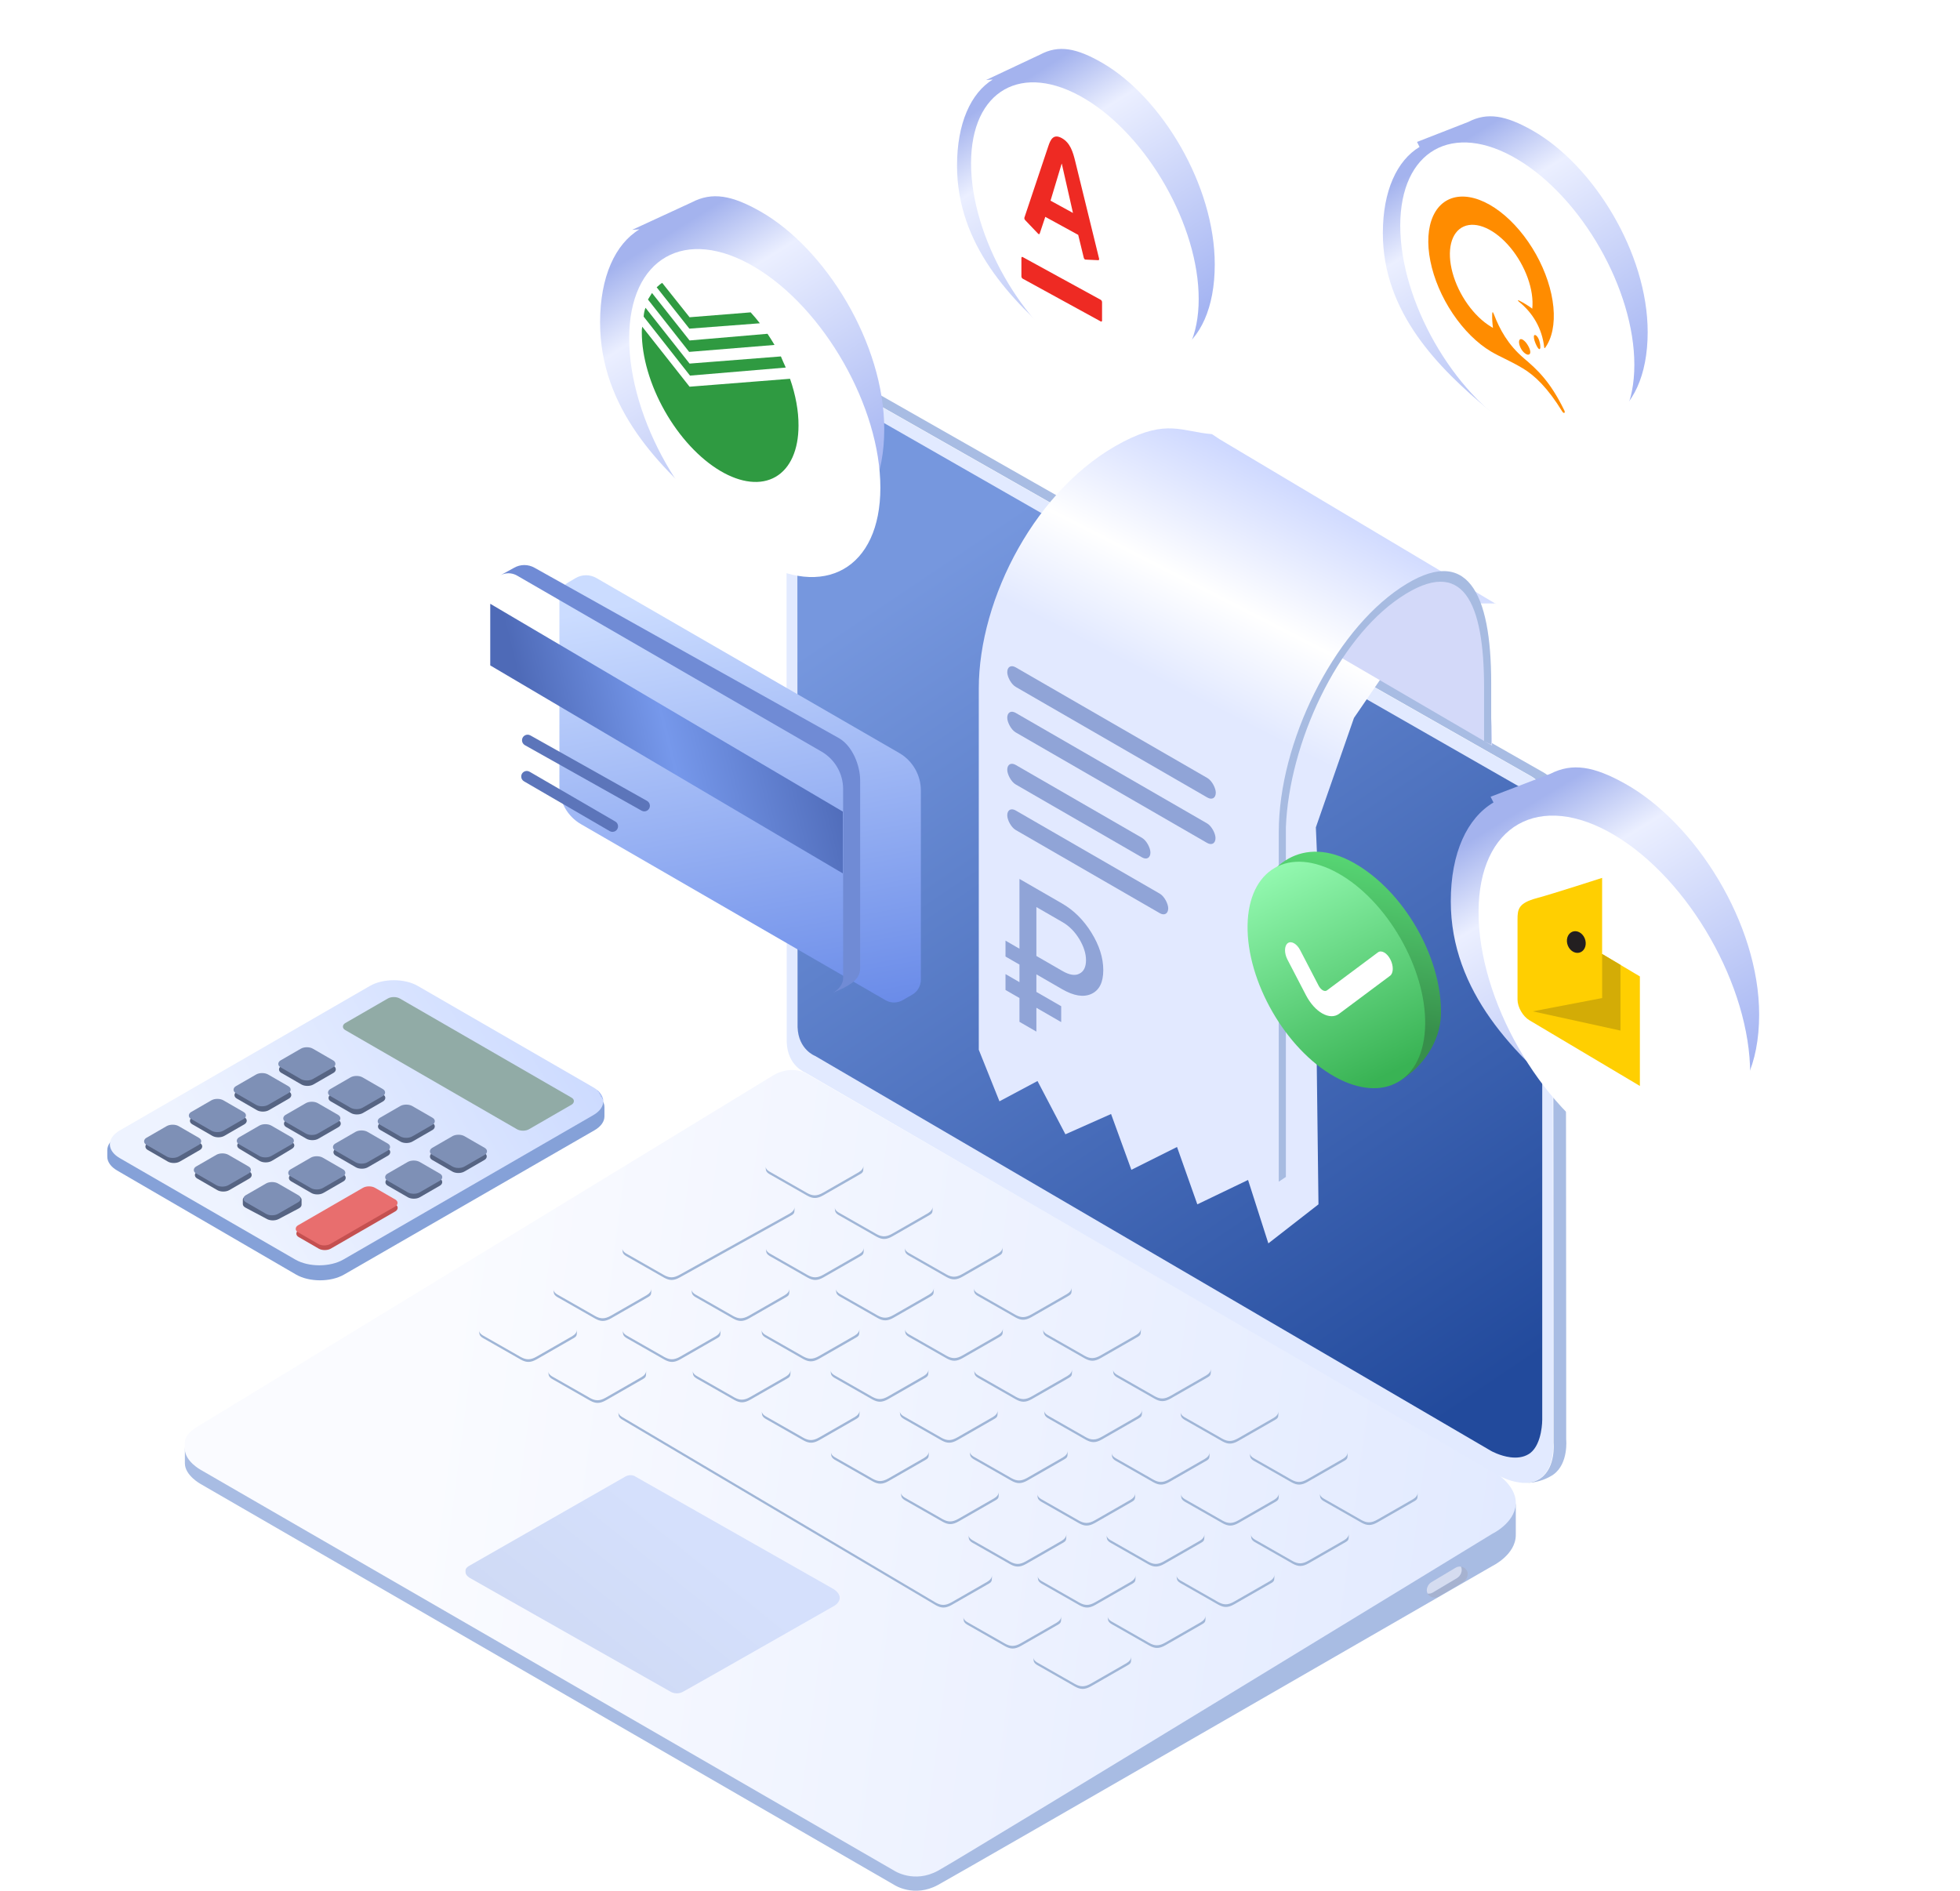<svg width="283" height="273" viewBox="0 0 283 273" fill="none" xmlns="http://www.w3.org/2000/svg">
<g clip-path="url(#clip0)">
<g clip-path="url(#clip1)">
<path fill-rule="evenodd" clip-rule="evenodd" d="M26.705 209.113C26.808 210.802 28.973 211.982 28.973 211.982L129.124 269.869C129.124 269.869 131.987 271.756 135.436 269.869C139.14 267.843 215.479 221.216 215.479 221.216C215.479 221.216 218.627 219.712 218.849 217.026C218.855 217.141 218.862 217.256 218.862 217.378V221.624C218.862 224.497 215.479 226.112 215.479 226.112C215.479 226.112 139.14 270.136 135.436 272.162C131.987 274.048 129.124 272.162 129.124 272.162L28.973 214.274C28.973 214.274 26.695 213.038 26.695 211.282V209.647C26.697 209.606 26.698 209.149 26.702 208.825C26.703 208.979 26.705 209.099 26.705 209.113Z" fill="#A8BCE3"/>
<path fill-rule="evenodd" clip-rule="evenodd" d="M28.646 205.913L111.682 155.244C114.676 153.553 116.823 155.244 116.823 155.244L215.477 212.351C215.477 212.351 218.86 214.237 218.86 216.969C218.86 217.07 218.856 217.169 218.847 217.267C218.626 219.953 215.477 221.457 215.477 221.457C215.477 221.457 139.139 268.084 135.435 270.11C131.985 271.996 129.122 270.11 129.122 270.11L28.971 212.222C28.971 212.222 26.807 211.043 26.703 209.354C26.703 209.34 26.702 209.22 26.7 209.066C26.697 208.759 26.694 208.314 26.694 208.286C26.694 206.931 28.646 205.913 28.646 205.913Z" fill="url(#paint0_linear)"/>
<path fill-rule="evenodd" clip-rule="evenodd" d="M67.78 226.067L90.275 213.208C91.14 212.729 91.76 213.208 91.76 213.208L120.269 229.392C120.269 229.392 121.247 229.926 121.247 230.7C121.247 230.729 121.245 230.757 121.243 230.785C121.179 231.546 120.269 231.972 120.269 231.972C120.269 231.972 99.71 243.686 98.639 244.26C97.643 244.794 96.816 244.26 96.816 244.26L67.874 227.855C67.874 227.855 67.249 227.521 67.219 227.042C67.219 227.038 67.219 227.004 67.218 226.961C67.217 226.874 67.216 226.747 67.216 226.74C67.216 226.356 67.78 226.067 67.78 226.067Z" fill="url(#paint1_linear)"/>
<path fill-rule="evenodd" clip-rule="evenodd" d="M222.248 213.573C222.334 213.52 222.416 213.464 222.495 213.406C224.674 211.817 224.315 208.347 224.315 208.347C224.315 208.347 224.319 121.531 224.117 117.315C223.929 113.39 220.825 111.932 220.825 111.932L119.184 54.096C119.184 54.096 117.049 52.865 115.553 53.658C115.541 53.665 115.438 53.726 115.305 53.805C115.233 53.848 115.152 53.897 115.072 53.945L115.073 53.944C115.485 53.67 116.305 53.259 116.568 53.102C116.7 53.023 116.803 52.962 116.815 52.955C118.312 52.162 121.008 53.575 121.008 53.575L222.649 111.411C222.649 111.411 225.752 112.869 225.94 116.795C226.142 121.01 226.139 207.826 226.139 207.826C226.139 207.826 226.497 211.296 224.319 212.885C224.239 212.943 224.158 212.999 224.072 213.052C221.739 214.476 219.457 214.052 219.457 214.052L219.457 214.052C220.381 214.171 221.386 214.099 222.248 213.573Z" fill="#A8BCE3"/>
<path fill-rule="evenodd" clip-rule="evenodd" d="M114.565 54.207C114.582 54.197 114.788 54.073 115 53.946C115.081 53.898 115.162 53.849 115.234 53.806C115.367 53.727 115.47 53.666 115.482 53.659C116.978 52.866 119.113 54.097 119.113 54.097L220.754 111.932C220.754 111.932 223.857 113.391 224.045 117.316C224.247 121.531 224.244 208.348 224.244 208.348C224.244 208.348 224.602 211.817 222.424 213.407C222.345 213.465 222.263 213.521 222.177 213.573C221.314 214.1 220.31 214.171 219.385 214.053C217.81 213.85 216.47 213.095 216.47 213.095L116.276 154.865C116.276 154.865 113.712 153.915 113.595 150.48L113.557 57.109C113.557 57.109 113.408 54.913 114.565 54.207Z" fill="#E2EAFF"/>
<path fill-rule="evenodd" clip-rule="evenodd" d="M190.559 215.699L190.542 215.573C190.544 215.615 190.55 215.657 190.559 215.699Z" fill="#DDDDFC"/>
<path fill-rule="evenodd" clip-rule="evenodd" d="M190.54 215.567L190.541 215.573V215.567H190.54Z" fill="#DDDDFC"/>
<path fill-rule="evenodd" clip-rule="evenodd" d="M203.995 216.486L198.875 219.421C197.951 219.952 197.351 219.901 196.585 219.485L191.075 216.344C190.764 216.151 190.607 215.927 190.558 215.699L190.617 216.151C190.655 216.383 190.853 216.576 191.097 216.726L196.607 219.867C197.373 220.284 197.973 220.335 198.898 219.804L204.017 216.868C204.333 216.687 204.634 216.56 204.666 216.196L204.707 215.531H204.704C204.688 215.896 204.433 216.235 203.995 216.486Z" fill="#A0B6D7"/>
<path fill-rule="evenodd" clip-rule="evenodd" d="M180.452 209.867L180.435 209.74C180.438 209.782 180.443 209.824 180.452 209.867Z" fill="#DDDDFC"/>
<path fill-rule="evenodd" clip-rule="evenodd" d="M180.435 209.733L180.436 209.74V209.733H180.435Z" fill="#DDDDFC"/>
<path fill-rule="evenodd" clip-rule="evenodd" d="M193.888 210.653L188.768 213.589C187.844 214.119 187.244 214.068 186.478 213.652L180.967 210.51C180.657 210.319 180.5 210.094 180.451 209.866L180.51 210.319C180.549 210.55 180.745 210.742 180.99 210.893L186.501 214.034C187.266 214.45 187.866 214.502 188.79 213.971L193.91 211.035C194.225 210.854 194.528 210.727 194.558 210.364L194.6 209.698L194.597 209.698C194.581 210.063 194.326 210.401 193.888 210.653Z" fill="#A0B6D7"/>
<path fill-rule="evenodd" clip-rule="evenodd" d="M183.893 204.735L178.773 207.671C177.849 208.202 177.249 208.151 176.483 207.734L170.973 204.593C170.662 204.401 170.505 204.176 170.456 203.948L170.515 204.401C170.553 204.632 170.751 204.825 170.995 204.975L176.505 208.117C177.271 208.533 177.871 208.584 178.795 208.054L183.915 205.118C184.23 204.937 184.532 204.809 184.564 204.446L184.604 203.781H184.602C184.586 204.145 184.331 204.484 183.893 204.735Z" fill="#A0B6D7"/>
<path fill-rule="evenodd" clip-rule="evenodd" d="M160.705 197.817L160.688 197.691C160.69 197.733 160.696 197.774 160.705 197.817Z" fill="#DDDDFC"/>
<path fill-rule="evenodd" clip-rule="evenodd" d="M160.688 197.684L160.689 197.691V197.684H160.688Z" fill="#DDDDFC"/>
<path fill-rule="evenodd" clip-rule="evenodd" d="M174.142 198.604L169.022 201.54C168.098 202.07 167.498 202.019 166.732 201.603L161.222 198.462C160.911 198.27 160.754 198.045 160.705 197.817L160.764 198.27C160.802 198.501 161 198.694 161.244 198.844L166.755 201.985C167.52 202.402 168.12 202.453 169.045 201.922L174.164 198.986C174.48 198.805 174.781 198.678 174.813 198.315L174.854 197.649H174.851C174.835 198.014 174.58 198.353 174.142 198.604Z" fill="#A0B6D7"/>
<path fill-rule="evenodd" clip-rule="evenodd" d="M150.6 191.983L150.583 191.857C150.585 191.899 150.591 191.941 150.6 191.983Z" fill="#DDDDFC"/>
<path fill-rule="evenodd" clip-rule="evenodd" d="M150.583 191.851L150.583 191.857V191.851H150.583Z" fill="#DDDDFC"/>
<path fill-rule="evenodd" clip-rule="evenodd" d="M164.035 192.771L158.916 195.707C157.991 196.237 157.392 196.186 156.626 195.77L151.115 192.628C150.804 192.437 150.648 192.212 150.599 191.983L150.658 192.436C150.696 192.668 150.893 192.86 151.138 193.01L156.648 196.152C157.414 196.568 158.013 196.62 158.938 196.089L164.057 193.153C164.373 192.972 164.675 192.844 164.706 192.481L164.747 191.816L164.745 191.816C164.729 192.181 164.474 192.519 164.035 192.771Z" fill="#A0B6D7"/>
<path fill-rule="evenodd" clip-rule="evenodd" d="M154.041 186.853L148.921 189.789C147.997 190.319 147.397 190.268 146.631 189.852L141.121 186.71C140.81 186.519 140.653 186.294 140.604 186.065L140.663 186.519C140.702 186.75 140.899 186.942 141.143 187.092L146.653 190.234C147.419 190.651 148.019 190.701 148.944 190.171L154.063 187.235C154.378 187.054 154.68 186.926 154.712 186.563L154.752 185.898H154.75C154.734 186.263 154.479 186.601 154.041 186.853Z" fill="#A0B6D7"/>
<path fill-rule="evenodd" clip-rule="evenodd" d="M130.616 180.101L130.617 180.108C130.616 180.106 130.617 180.104 130.616 180.101H130.616Z" fill="#DDDDFC"/>
<path fill-rule="evenodd" clip-rule="evenodd" d="M144.071 181.02L138.951 183.956C138.027 184.486 137.427 184.436 136.661 184.019L131.15 180.878C130.84 180.686 130.683 180.461 130.634 180.233L130.693 180.686C130.731 180.917 130.929 181.11 131.173 181.26L136.683 184.402C137.449 184.818 138.049 184.869 138.974 184.339L144.093 181.403C144.409 181.222 144.71 181.094 144.741 180.731L144.782 180.066H144.78C144.764 180.43 144.508 180.769 144.071 181.02Z" fill="#A0B6D7"/>
<path fill-rule="evenodd" clip-rule="evenodd" d="M120.527 174.402L120.511 174.276C120.513 174.318 120.519 174.36 120.527 174.402Z" fill="#DDDDFC"/>
<path fill-rule="evenodd" clip-rule="evenodd" d="M120.51 174.269L120.511 174.276V174.269H120.51Z" fill="#DDDDFC"/>
<path fill-rule="evenodd" clip-rule="evenodd" d="M133.964 175.188L128.845 178.123C127.92 178.654 127.32 178.603 126.554 178.186L121.044 175.045C120.733 174.853 120.576 174.629 120.527 174.401L120.587 174.853C120.625 175.085 120.822 175.277 121.066 175.427L126.577 178.569C127.342 178.985 127.942 179.036 128.867 178.506L133.986 175.57C134.302 175.389 134.603 175.262 134.635 174.898L134.675 174.233H134.674C134.658 174.598 134.402 174.936 133.964 175.188Z" fill="#A0B6D7"/>
<path fill-rule="evenodd" clip-rule="evenodd" d="M123.969 169.27L118.849 172.206C117.925 172.737 117.325 172.686 116.559 172.27L111.048 169.127C110.737 168.937 110.581 168.711 110.532 168.483L110.591 168.936C110.629 169.167 110.827 169.36 111.07 169.51L116.581 172.651C117.347 173.068 117.947 173.119 118.872 172.588L123.99 169.653C124.306 169.471 124.608 169.344 124.639 168.981L124.68 168.316H124.678C124.662 168.68 124.407 169.019 123.969 169.27Z" fill="#A0B6D7"/>
<path fill-rule="evenodd" clip-rule="evenodd" d="M180.616 221.617L180.6 221.491C180.602 221.533 180.607 221.575 180.616 221.617Z" fill="#DDDDFC"/>
<path fill-rule="evenodd" clip-rule="evenodd" d="M180.599 221.484L180.6 221.491C180.6 221.488 180.6 221.486 180.6 221.484H180.599Z" fill="#DDDDFC"/>
<path fill-rule="evenodd" clip-rule="evenodd" d="M194.053 222.403L188.934 225.339C188.009 225.87 187.409 225.819 186.643 225.403L181.133 222.261C180.822 222.069 180.665 221.845 180.616 221.616L180.675 222.069C180.713 222.3 180.911 222.493 181.155 222.643L186.665 225.785C187.431 226.201 188.031 226.252 188.956 225.722L194.075 222.785C194.391 222.604 194.692 222.477 194.724 222.114L194.764 221.449H194.763C194.747 221.814 194.491 222.152 194.053 222.403Z" fill="#A0B6D7"/>
<path fill-rule="evenodd" clip-rule="evenodd" d="M170.511 215.784L170.494 215.658C170.497 215.7 170.502 215.742 170.511 215.784Z" fill="#DDDDFC"/>
<path fill-rule="evenodd" clip-rule="evenodd" d="M170.494 215.651L170.494 215.657C170.495 215.655 170.494 215.653 170.494 215.651H170.494Z" fill="#DDDDFC"/>
<path fill-rule="evenodd" clip-rule="evenodd" d="M183.947 216.571L178.828 219.507C177.904 220.037 177.304 219.987 176.538 219.57L171.027 216.428C170.716 216.237 170.56 216.012 170.511 215.784L170.57 216.237C170.608 216.468 170.805 216.661 171.049 216.811L176.56 219.953C177.326 220.369 177.925 220.42 178.85 219.889L183.969 216.954C184.285 216.772 184.587 216.645 184.618 216.282L184.659 215.616L184.657 215.617C184.641 215.981 184.385 216.32 183.947 216.571Z" fill="#A0B6D7"/>
<path fill-rule="evenodd" clip-rule="evenodd" d="M173.95 210.653L168.831 213.589C167.907 214.119 167.307 214.068 166.541 213.651L161.03 210.51C160.719 210.319 160.563 210.093 160.514 209.865L160.573 210.318C160.611 210.55 160.809 210.742 161.052 210.892L166.563 214.034C167.328 214.45 167.929 214.501 168.853 213.971L173.972 211.035C174.288 210.854 174.59 210.726 174.621 210.364L174.662 209.698H174.659C174.644 210.062 174.389 210.401 173.95 210.653Z" fill="#A0B6D7"/>
<path fill-rule="evenodd" clip-rule="evenodd" d="M150.764 203.733L150.747 203.607C150.75 203.649 150.755 203.691 150.764 203.733Z" fill="#DDDDFC"/>
<path fill-rule="evenodd" clip-rule="evenodd" d="M150.746 203.6L150.747 203.607C150.747 203.604 150.748 203.602 150.747 203.6H150.746Z" fill="#DDDDFC"/>
<path fill-rule="evenodd" clip-rule="evenodd" d="M164.2 204.52L159.081 207.456C158.156 207.986 157.556 207.936 156.79 207.52L151.28 204.378C150.969 204.186 150.813 203.961 150.764 203.733L150.822 204.186C150.861 204.417 151.058 204.61 151.302 204.76L156.813 207.902C157.578 208.318 158.178 208.369 159.103 207.839L164.222 204.903C164.538 204.722 164.839 204.594 164.871 204.231L164.912 203.566H164.91C164.894 203.93 164.638 204.269 164.2 204.52Z" fill="#A0B6D7"/>
<path fill-rule="evenodd" clip-rule="evenodd" d="M140.659 197.901L140.642 197.775C140.645 197.817 140.65 197.859 140.659 197.901Z" fill="#DDDDFC"/>
<path fill-rule="evenodd" clip-rule="evenodd" d="M140.642 197.768L140.642 197.775C140.643 197.772 140.642 197.77 140.642 197.768H140.642Z" fill="#DDDDFC"/>
<path fill-rule="evenodd" clip-rule="evenodd" d="M154.093 198.688L148.975 201.623C148.05 202.154 147.45 202.103 146.685 201.687L141.174 198.545C140.863 198.353 140.707 198.129 140.658 197.901L140.716 198.353C140.755 198.585 140.952 198.777 141.196 198.927L146.707 202.069C147.472 202.485 148.072 202.536 148.997 202.006L154.116 199.07C154.432 198.889 154.734 198.762 154.765 198.398L154.805 197.733H154.803C154.788 198.098 154.532 198.436 154.093 198.688Z" fill="#A0B6D7"/>
<path fill-rule="evenodd" clip-rule="evenodd" d="M144.099 192.77L138.979 195.706C138.055 196.237 137.455 196.186 136.689 195.769L131.178 192.627C130.868 192.437 130.711 192.211 130.662 191.983L130.721 192.436C130.759 192.667 130.957 192.86 131.2 193.009L136.711 196.151C137.477 196.568 138.077 196.619 139.001 196.088L144.12 193.152C144.436 192.971 144.738 192.844 144.769 192.481L144.81 191.816H144.808C144.792 192.18 144.537 192.518 144.099 192.77Z" fill="#A0B6D7"/>
<path fill-rule="evenodd" clip-rule="evenodd" d="M120.691 186.151L120.675 186.025C120.677 186.068 120.683 186.109 120.691 186.151Z" fill="#DDDDFC"/>
<path fill-rule="evenodd" clip-rule="evenodd" d="M120.675 186.018L120.675 186.025V186.018H120.675Z" fill="#DDDDFC"/>
<path fill-rule="evenodd" clip-rule="evenodd" d="M134.128 186.939L129.009 189.875C128.084 190.405 127.484 190.355 126.718 189.938L121.208 186.797C120.897 186.604 120.74 186.38 120.692 186.152L120.75 186.604C120.789 186.836 120.986 187.028 121.23 187.179L126.74 190.32C127.506 190.737 128.106 190.787 129.031 190.258L134.15 187.322C134.466 187.14 134.767 187.013 134.799 186.65L134.84 185.984H134.837C134.822 186.349 134.566 186.688 134.128 186.939Z" fill="#A0B6D7"/>
<path fill-rule="evenodd" clip-rule="evenodd" d="M110.587 180.319L110.57 180.193C110.572 180.235 110.578 180.277 110.587 180.319Z" fill="#DDDDFC"/>
<path fill-rule="evenodd" clip-rule="evenodd" d="M110.568 180.186L110.569 180.192C110.569 180.19 110.569 180.188 110.569 180.186H110.568Z" fill="#DDDDFC"/>
<path fill-rule="evenodd" clip-rule="evenodd" d="M124.023 181.106L118.904 184.042C117.979 184.572 117.379 184.521 116.613 184.105L111.103 180.963C110.792 180.772 110.635 180.547 110.586 180.319L110.645 180.771C110.684 181.003 110.881 181.195 111.125 181.346L116.635 184.487C117.401 184.903 118.001 184.955 118.925 184.424L124.045 181.488C124.36 181.307 124.662 181.18 124.693 180.816L124.734 180.151H124.732C124.717 180.516 124.461 180.854 124.023 181.106Z" fill="#A0B6D7"/>
<path fill-rule="evenodd" clip-rule="evenodd" d="M169.876 227.535L169.859 227.409C169.861 227.451 169.867 227.493 169.876 227.535Z" fill="#DDDDFC"/>
<path fill-rule="evenodd" clip-rule="evenodd" d="M169.858 227.401L169.858 227.408C169.858 227.406 169.859 227.404 169.858 227.401H169.858Z" fill="#DDDDFC"/>
<path fill-rule="evenodd" clip-rule="evenodd" d="M183.311 228.321L178.191 231.256C177.266 231.787 176.667 231.736 175.901 231.319L170.391 228.178C170.08 227.986 169.923 227.761 169.875 227.533L169.933 227.986C169.971 228.218 170.169 228.41 170.413 228.56L175.923 231.702C176.689 232.118 177.289 232.169 178.213 231.639L183.333 228.703C183.649 228.522 183.95 228.394 183.982 228.031L184.022 227.366H184.02C184.004 227.731 183.748 228.069 183.311 228.321Z" fill="#A0B6D7"/>
<path fill-rule="evenodd" clip-rule="evenodd" d="M159.769 221.702L159.753 221.575C159.755 221.618 159.761 221.66 159.769 221.702Z" fill="#DDDDFC"/>
<path fill-rule="evenodd" clip-rule="evenodd" d="M159.752 221.568L159.753 221.575V221.568H159.752Z" fill="#DDDDFC"/>
<path fill-rule="evenodd" clip-rule="evenodd" d="M173.206 222.489L168.086 225.425C167.162 225.955 166.562 225.904 165.796 225.488L160.286 222.346C159.974 222.155 159.818 221.93 159.769 221.702L159.828 222.154C159.866 222.386 160.064 222.578 160.308 222.729L165.818 225.87C166.584 226.286 167.184 226.337 168.108 225.807L173.228 222.871C173.543 222.69 173.845 222.563 173.876 222.199L173.917 221.534H173.915C173.899 221.899 173.644 222.237 173.206 222.489Z" fill="#A0B6D7"/>
<path fill-rule="evenodd" clip-rule="evenodd" d="M163.211 216.571L158.091 219.507C157.167 220.037 156.567 219.987 155.8 219.57L150.29 216.428C149.979 216.237 149.823 216.012 149.774 215.783L149.832 216.237C149.871 216.468 150.069 216.66 150.312 216.81L155.822 219.952C156.588 220.369 157.189 220.419 158.113 219.889L163.232 216.953C163.548 216.772 163.85 216.645 163.881 216.282L163.922 215.616H163.92C163.904 215.981 163.649 216.319 163.211 216.571Z" fill="#A0B6D7"/>
<path fill-rule="evenodd" clip-rule="evenodd" d="M140.022 209.65L140.006 209.524C140.007 209.567 140.013 209.608 140.022 209.65Z" fill="#DDDDFC"/>
<path fill-rule="evenodd" clip-rule="evenodd" d="M140.006 209.519L140.006 209.525C140.006 209.523 140.006 209.521 140.006 209.519Z" fill="#DDDDFC"/>
<path fill-rule="evenodd" clip-rule="evenodd" d="M153.46 210.438L148.341 213.374C147.416 213.904 146.817 213.854 146.05 213.437L140.54 210.296C140.229 210.103 140.072 209.879 140.024 209.651L140.082 210.103C140.121 210.335 140.318 210.528 140.562 210.678L146.072 213.819C146.838 214.236 147.438 214.287 148.363 213.757L153.482 210.821C153.798 210.639 154.099 210.512 154.131 210.149L154.172 209.483H154.169C154.154 209.848 153.898 210.186 153.46 210.438Z" fill="#A0B6D7"/>
<path fill-rule="evenodd" clip-rule="evenodd" d="M129.917 203.819L129.9 203.693C129.903 203.734 129.908 203.777 129.917 203.819Z" fill="#DDDDFC"/>
<path fill-rule="evenodd" clip-rule="evenodd" d="M129.9 203.685L129.901 203.691V203.685H129.9Z" fill="#DDDDFC"/>
<path fill-rule="evenodd" clip-rule="evenodd" d="M143.353 204.605L138.234 207.541C137.309 208.071 136.71 208.02 135.944 207.604L130.433 204.462C130.122 204.271 129.966 204.046 129.917 203.818L129.976 204.27C130.014 204.502 130.211 204.694 130.456 204.845L135.966 207.986C136.732 208.402 137.331 208.453 138.256 207.923L143.375 204.987C143.691 204.806 143.993 204.679 144.024 204.315L144.065 203.65L144.063 203.65C144.047 204.015 143.791 204.353 143.353 204.605Z" fill="#A0B6D7"/>
<path fill-rule="evenodd" clip-rule="evenodd" d="M133.358 198.688L128.238 201.623C127.314 202.154 126.715 202.103 125.948 201.687L120.438 198.545C120.126 198.354 119.97 198.129 119.921 197.9L119.98 198.353C120.018 198.585 120.217 198.777 120.46 198.927L125.97 202.069C126.736 202.486 127.336 202.536 128.261 202.006L133.38 199.07C133.696 198.889 133.997 198.761 134.028 198.398L134.069 197.733H134.067C134.052 198.098 133.796 198.436 133.358 198.688Z" fill="#A0B6D7"/>
<path fill-rule="evenodd" clip-rule="evenodd" d="M109.95 192.069L109.933 191.943C109.935 191.985 109.941 192.028 109.95 192.069Z" fill="#DDDDFC"/>
<path fill-rule="evenodd" clip-rule="evenodd" d="M109.933 191.937V191.944C109.933 191.941 109.934 191.939 109.933 191.937Z" fill="#DDDDFC"/>
<path fill-rule="evenodd" clip-rule="evenodd" d="M123.387 192.856L118.268 195.792C117.343 196.323 116.744 196.272 115.978 195.855L110.467 192.714C110.156 192.522 110 192.297 109.951 192.069L110.01 192.522C110.048 192.754 110.245 192.946 110.489 193.096L116 196.238C116.765 196.654 117.365 196.705 118.29 196.175L123.409 193.239C123.725 193.057 124.027 192.93 124.058 192.567L124.099 191.902H124.097C124.081 192.266 123.825 192.605 123.387 192.856Z" fill="#A0B6D7"/>
<path fill-rule="evenodd" clip-rule="evenodd" d="M99.844 186.237L99.828 186.111C99.83 186.153 99.836 186.195 99.844 186.237Z" fill="#DDDDFC"/>
<path fill-rule="evenodd" clip-rule="evenodd" d="M99.828 186.104L99.829 186.11V186.104H99.828Z" fill="#DDDDFC"/>
<path fill-rule="evenodd" clip-rule="evenodd" d="M113.282 187.023L108.163 189.959C107.238 190.489 106.638 190.438 105.872 190.022L100.362 186.88C100.051 186.689 99.894 186.464 99.845 186.236L99.904 186.689C99.942 186.92 100.139 187.112 100.384 187.262L105.895 190.405C106.66 190.821 107.26 190.872 108.185 190.341L113.304 187.405C113.62 187.224 113.922 187.097 113.953 186.734L113.993 186.068L113.992 186.068C113.976 186.433 113.72 186.771 113.282 187.023Z" fill="#A0B6D7"/>
<path fill-rule="evenodd" clip-rule="evenodd" d="M114.027 175.224L98.166 184.042C97.242 184.572 96.643 184.522 95.876 184.105L90.366 180.963C90.055 180.772 89.898 180.548 89.85 180.319L89.908 180.772C89.947 181.003 90.145 181.196 90.387 181.346L95.898 184.487C96.664 184.904 97.264 184.954 98.189 184.424L114.05 175.606C114.366 175.425 114.667 175.297 114.698 174.934L114.739 174.269H114.737C114.721 174.634 114.465 174.972 114.027 175.224Z" fill="#A0B6D7"/>
<path fill-rule="evenodd" clip-rule="evenodd" d="M159.933 233.452L159.917 233.326C159.919 233.368 159.924 233.41 159.933 233.452Z" fill="#DDDDFC"/>
<path fill-rule="evenodd" clip-rule="evenodd" d="M159.916 233.319L159.917 233.326C159.917 233.323 159.917 233.321 159.917 233.319H159.916Z" fill="#DDDDFC"/>
<path fill-rule="evenodd" clip-rule="evenodd" d="M173.37 234.238L168.25 237.174C167.326 237.705 166.726 237.654 165.96 237.238L160.45 234.096C160.138 233.904 159.982 233.68 159.933 233.451L159.992 233.904C160.03 234.136 160.228 234.328 160.471 234.478L165.982 237.62C166.748 238.036 167.348 238.087 168.272 237.557L173.392 234.621C173.707 234.439 174.009 234.312 174.041 233.949L174.081 233.284H174.079C174.063 233.648 173.808 233.987 173.37 234.238Z" fill="#A0B6D7"/>
<path fill-rule="evenodd" clip-rule="evenodd" d="M149.828 227.618L149.811 227.492C149.813 227.534 149.819 227.576 149.828 227.618Z" fill="#DDDDFC"/>
<path fill-rule="evenodd" clip-rule="evenodd" d="M149.81 227.485L149.811 227.492V227.485H149.81Z" fill="#DDDDFC"/>
<path fill-rule="evenodd" clip-rule="evenodd" d="M163.264 228.405L158.145 231.341C157.22 231.871 156.621 231.82 155.855 231.404L150.345 228.262C150.034 228.071 149.877 227.846 149.829 227.618L149.887 228.07C149.926 228.302 150.122 228.494 150.367 228.644L155.877 231.786C156.643 232.202 157.242 232.254 158.167 231.723L163.287 228.787C163.602 228.606 163.904 228.479 163.935 228.115L163.976 227.45L163.974 227.45C163.958 227.815 163.703 228.153 163.264 228.405Z" fill="#A0B6D7"/>
<path fill-rule="evenodd" clip-rule="evenodd" d="M153.269 222.489L148.15 225.425C147.225 225.955 146.626 225.904 145.86 225.488L140.349 222.346C140.038 222.155 139.882 221.93 139.833 221.701L139.892 222.155C139.93 222.386 140.127 222.578 140.371 222.728L145.882 225.87C146.647 226.287 147.247 226.337 148.172 225.807L153.291 222.871C153.607 222.69 153.909 222.562 153.94 222.199L153.981 221.534H153.978C153.963 221.899 153.707 222.237 153.269 222.489Z" fill="#A0B6D7"/>
<path fill-rule="evenodd" clip-rule="evenodd" d="M130.081 215.568L130.065 215.442C130.067 215.484 130.072 215.527 130.081 215.568Z" fill="#DDDDFC"/>
<path fill-rule="evenodd" clip-rule="evenodd" d="M130.064 215.437L130.065 215.443C130.065 215.441 130.065 215.439 130.065 215.437H130.064Z" fill="#DDDDFC"/>
<path fill-rule="evenodd" clip-rule="evenodd" d="M143.517 216.355L138.398 219.291C137.473 219.822 136.874 219.771 136.108 219.354L130.597 216.213C130.286 216.021 130.13 215.796 130.081 215.568L130.139 216.021C130.178 216.252 130.376 216.445 130.619 216.595L136.13 219.737C136.895 220.153 137.495 220.204 138.42 219.673L143.539 216.737C143.855 216.556 144.157 216.429 144.188 216.066L144.229 215.401H144.227C144.211 215.765 143.955 216.104 143.517 216.355Z" fill="#A0B6D7"/>
<path fill-rule="evenodd" clip-rule="evenodd" d="M119.976 209.736L119.959 209.61C119.961 209.652 119.967 209.694 119.976 209.736Z" fill="#DDDDFC"/>
<path fill-rule="evenodd" clip-rule="evenodd" d="M119.958 209.604L119.958 209.61C119.959 209.608 119.958 209.606 119.958 209.604H119.958Z" fill="#DDDDFC"/>
<path fill-rule="evenodd" clip-rule="evenodd" d="M133.412 210.522L128.293 213.458C127.368 213.988 126.769 213.937 126.003 213.52L120.493 210.379C120.182 210.188 120.025 209.963 119.977 209.735L120.035 210.187C120.074 210.419 120.271 210.611 120.515 210.761L126.025 213.903C126.791 214.319 127.39 214.371 128.315 213.84L133.435 210.904C133.75 210.723 134.052 210.595 134.083 210.232L134.124 209.567L134.122 209.567C134.106 209.932 133.851 210.27 133.412 210.522Z" fill="#A0B6D7"/>
<path fill-rule="evenodd" clip-rule="evenodd" d="M123.417 204.604L118.298 207.54C117.373 208.071 116.773 208.02 116.007 207.603L110.496 204.462C110.186 204.271 110.029 204.045 109.98 203.817L110.039 204.27C110.078 204.501 110.275 204.694 110.519 204.844L116.029 207.986C116.795 208.402 117.395 208.453 118.319 207.923L123.439 204.987C123.754 204.806 124.056 204.678 124.087 204.315L124.128 203.65H124.126C124.11 204.014 123.855 204.353 123.417 204.604Z" fill="#A0B6D7"/>
<path fill-rule="evenodd" clip-rule="evenodd" d="M100.009 197.987L99.993 197.861C99.994 197.904 100 197.946 100.009 197.987Z" fill="#DDDDFC"/>
<path fill-rule="evenodd" clip-rule="evenodd" d="M99.992 197.855L99.993 197.862V197.855H99.992Z" fill="#DDDDFC"/>
<path fill-rule="evenodd" clip-rule="evenodd" d="M113.445 198.774L108.325 201.709C107.401 202.24 106.801 202.189 106.035 201.773L100.525 198.631C100.214 198.439 100.057 198.215 100.009 197.986L100.067 198.439C100.106 198.67 100.303 198.863 100.547 199.013L106.058 202.155C106.823 202.571 107.423 202.622 108.348 202.092L113.467 199.156C113.783 198.975 114.085 198.847 114.116 198.484L114.157 197.819H114.154C114.139 198.184 113.884 198.522 113.445 198.774Z" fill="#A0B6D7"/>
<path fill-rule="evenodd" clip-rule="evenodd" d="M89.904 192.154L89.887 192.027C89.889 192.069 89.895 192.111 89.904 192.154Z" fill="#DDDDFC"/>
<path fill-rule="evenodd" clip-rule="evenodd" d="M89.885 192.02L89.886 192.027V192.02H89.885Z" fill="#DDDDFC"/>
<path fill-rule="evenodd" clip-rule="evenodd" d="M103.34 192.942L98.221 195.878C97.296 196.408 96.697 196.357 95.93 195.94L90.421 192.799C90.109 192.608 89.953 192.383 89.904 192.155L89.962 192.607C90.001 192.839 90.198 193.031 90.442 193.181L95.953 196.323C96.719 196.739 97.318 196.79 98.243 196.26L103.362 193.324C103.678 193.143 103.98 193.016 104.01 192.652L104.052 191.987H104.049C104.034 192.352 103.779 192.69 103.34 192.942Z" fill="#A0B6D7"/>
<path fill-rule="evenodd" clip-rule="evenodd" d="M93.344 187.024L88.225 189.96C87.3 190.49 86.7 190.439 85.935 190.023L80.424 186.881C80.113 186.69 79.956 186.465 79.907 186.236L79.966 186.69C80.005 186.921 80.202 187.113 80.446 187.263L85.956 190.405C86.722 190.821 87.322 190.872 88.247 190.342L93.366 187.405C93.681 187.225 93.984 187.097 94.014 186.734L94.055 186.069H94.053C94.037 186.433 93.782 186.772 93.344 187.024Z" fill="#A0B6D7"/>
<path fill-rule="evenodd" clip-rule="evenodd" d="M149.196 239.368L149.18 239.242C149.182 239.285 149.187 239.326 149.196 239.368Z" fill="#DDDDFC"/>
<path fill-rule="evenodd" clip-rule="evenodd" d="M149.179 239.236L149.18 239.243V239.236H149.179Z" fill="#DDDDFC"/>
<path fill-rule="evenodd" clip-rule="evenodd" d="M162.632 240.157L157.513 243.092C156.589 243.623 155.989 243.572 155.223 243.156L149.712 240.014C149.401 239.822 149.244 239.598 149.195 239.37L149.254 239.822C149.293 240.054 149.49 240.246 149.734 240.396L155.244 243.538C156.01 243.954 156.61 244.005 157.535 243.475L162.654 240.539C162.97 240.358 163.272 240.231 163.303 239.867L163.344 239.202H163.341C163.326 239.567 163.07 239.905 162.632 240.157Z" fill="#A0B6D7"/>
<path fill-rule="evenodd" clip-rule="evenodd" d="M139.089 233.536L139.073 233.409C139.075 233.452 139.081 233.494 139.089 233.536Z" fill="#DDDDFC"/>
<path fill-rule="evenodd" clip-rule="evenodd" d="M139.072 233.402L139.073 233.41V233.402H139.072Z" fill="#DDDDFC"/>
<path fill-rule="evenodd" clip-rule="evenodd" d="M152.527 234.324L147.408 237.26C146.484 237.79 145.884 237.739 145.118 237.322L139.607 234.18C139.297 233.989 139.14 233.765 139.091 233.536L139.15 233.989C139.189 234.221 139.385 234.413 139.63 234.563L145.14 237.705C145.906 238.121 146.506 238.172 147.43 237.642L152.55 234.706C152.865 234.524 153.167 234.397 153.198 234.034L153.239 233.369H153.237C153.221 233.734 152.966 234.072 152.527 234.324Z" fill="#A0B6D7"/>
<path fill-rule="evenodd" clip-rule="evenodd" d="M142.53 228.405L137.411 231.341C136.486 231.871 135.886 231.82 135.121 231.404L89.787 204.571C89.476 204.379 89.32 204.154 89.271 203.926L89.329 204.379C89.368 204.61 89.566 204.803 89.809 204.953L135.143 231.786C135.908 232.203 136.508 232.253 137.433 231.723L142.552 228.787C142.868 228.606 143.17 228.479 143.201 228.116L143.242 227.451H143.239C143.224 227.815 142.968 228.153 142.53 228.405Z" fill="#A0B6D7"/>
<path fill-rule="evenodd" clip-rule="evenodd" d="M119.344 221.487L119.327 221.361C119.33 221.403 119.335 221.445 119.344 221.487Z" fill="#DDDDFC"/>
<path fill-rule="evenodd" clip-rule="evenodd" d="M119.327 221.354L119.327 221.361C119.327 221.358 119.328 221.356 119.327 221.354H119.327Z" fill="#DDDDFC"/>
<path fill-rule="evenodd" clip-rule="evenodd" d="M109.239 215.653L109.222 215.527C109.224 215.569 109.23 215.611 109.239 215.653Z" fill="#DDDDFC"/>
<path fill-rule="evenodd" clip-rule="evenodd" d="M109.22 215.52L109.221 215.527V215.52H109.22Z" fill="#DDDDFC"/>
<path fill-rule="evenodd" clip-rule="evenodd" d="M89.272 203.905L89.255 203.779C89.257 203.821 89.262 203.863 89.272 203.905Z" fill="#DDDDFC"/>
<path fill-rule="evenodd" clip-rule="evenodd" d="M89.254 203.772L89.255 203.779V203.772H89.254Z" fill="#DDDDFC"/>
<path fill-rule="evenodd" clip-rule="evenodd" d="M79.166 198.071L79.15 197.945C79.151 197.987 79.157 198.029 79.166 198.071Z" fill="#DDDDFC"/>
<path fill-rule="evenodd" clip-rule="evenodd" d="M79.148 197.939L79.149 197.946V197.939H79.148Z" fill="#DDDDFC"/>
<path fill-rule="evenodd" clip-rule="evenodd" d="M92.6 198.858L87.481 201.794C86.557 202.324 85.957 202.273 85.191 201.856L79.681 198.715C79.37 198.523 79.213 198.299 79.165 198.071L79.223 198.523C79.262 198.755 79.459 198.947 79.703 199.097L85.213 202.239C85.979 202.655 86.579 202.706 87.504 202.176L92.623 199.24C92.939 199.059 93.24 198.931 93.271 198.568L93.312 197.903L93.311 197.903C93.295 198.268 93.039 198.606 92.6 198.858Z" fill="#A0B6D7"/>
<path fill-rule="evenodd" clip-rule="evenodd" d="M82.606 192.941L77.486 195.877C76.562 196.407 75.962 196.356 75.196 195.94L69.685 192.798C69.374 192.607 69.218 192.382 69.169 192.153L69.228 192.607C69.266 192.838 69.464 193.03 69.708 193.18L75.218 196.322C75.984 196.739 76.583 196.789 77.508 196.259L82.627 193.323C82.943 193.142 83.245 193.014 83.276 192.652L83.317 191.986H83.315C83.299 192.351 83.044 192.689 82.606 192.941Z" fill="#A0B6D7"/>
<path fill-rule="evenodd" clip-rule="evenodd" d="M115.123 59.778L115.16 148.311C115.27 151.569 117.701 152.469 117.701 152.469L215.309 209.505C215.309 209.505 216.58 210.221 218.074 210.413C218.95 210.526 219.902 210.458 220.72 209.959C220.802 209.909 220.881 209.858 220.955 209.801C222.701 208.44 222.68 205.003 222.68 205.003V118.687C222.502 114.966 219.371 113.583 219.371 113.583L118.712 55.969C118.712 55.969 116.771 54.877 115.921 55.839C115.02 56.862 115.123 57.486 115.123 59.778Z" fill="url(#paint2_linear)"/>
<path fill-rule="evenodd" clip-rule="evenodd" d="M206.872 229.941L210.373 227.855C210.916 227.532 211.236 226.754 210.935 226.203C211.276 226.246 211.596 226.438 211.787 226.757C212.116 227.31 211.792 228.11 211.24 228.439L207.738 230.525C207.415 230.718 207.038 230.731 206.713 230.603C206.482 230.512 206.277 230.351 206.14 230.121C206.134 230.111 206.13 230.101 206.125 230.091C206.375 230.125 206.638 230.08 206.872 229.941Z" fill="#A6B2D0"/>
<path fill-rule="evenodd" clip-rule="evenodd" d="M206.689 228.439L210.19 226.353C210.38 226.24 210.589 226.191 210.795 226.192C210.842 226.193 210.889 226.196 210.936 226.202C211.237 226.754 210.917 227.531 210.374 227.854L206.873 229.94C206.639 230.08 206.376 230.124 206.126 230.09C205.826 229.539 206.146 228.762 206.689 228.439Z" fill="#D5DCF0"/>
<path fill-rule="evenodd" clip-rule="evenodd" d="M53.499 143.879C55.385 142.838 58.352 142.833 60.247 143.869L85.741 157.794C86.72 158.328 87.275 159.072 87.275 159.85L87.275 161.194C87.275 161.946 86.757 162.667 85.835 163.198L49.672 184.036C47.754 185.142 44.647 185.137 42.738 184.027L16.916 169.01C16.004 168.48 15.492 167.763 15.492 167.016L15.492 166.07C15.492 165.297 16.04 164.558 17.007 164.024L53.499 143.879Z" fill="#85A1D8"/>
<path fill-rule="evenodd" clip-rule="evenodd" d="M53.401 142.36C55.314 141.255 58.415 141.255 60.328 142.36L85.674 157.004C87.587 158.11 87.587 159.901 85.674 161.007L49.57 181.867C47.657 182.972 44.556 182.972 42.643 181.867L17.297 167.222C15.384 166.117 15.384 164.325 17.297 163.22L53.401 142.36Z" fill="url(#paint3_linear)"/>
<rect width="30.646" height="9.111" rx="1" transform="matrix(0.866 0.5 -0.866 0.5 56.864 143.672)" fill="#91ABA6"/>
<path d="M37.713 163.495C38.165 163.292 38.801 163.297 39.244 163.507L42.049 164.837C42.601 165.099 42.65 165.577 42.154 165.874L39.243 167.619C38.761 167.908 37.959 167.908 37.477 167.619L34.591 165.888C34.087 165.586 34.147 165.098 34.721 164.84L37.713 163.495Z" fill="#566483"/>
<rect width="5.384" height="5.384" rx="1" transform="matrix(0.866 0.5 -0.866 0.5 38.312 162.025)" fill="#7E90B6"/>
<rect width="5.36" height="5.36" rx="1" transform="matrix(0.866 0.5 -0.866 0.5 44.386 151.726)" fill="#566483"/>
<rect width="5.36" height="5.36" rx="1" transform="matrix(0.866 0.5 -0.866 0.5 51.534 155.848)" fill="#566483"/>
<rect width="5.36" height="5.36" rx="1" transform="matrix(0.866 0.5 -0.866 0.5 58.678 159.971)" fill="#566483"/>
<rect width="5.36" height="5.36" rx="1" transform="matrix(0.866 0.5 -0.866 0.5 66.18 164.3)" fill="#566483"/>
<rect width="5.36" height="5.36" rx="1" transform="matrix(0.866 0.5 -0.866 0.5 37.958 155.436)" fill="#566483"/>
<rect width="5.36" height="5.36" rx="1" transform="matrix(0.866 0.5 -0.866 0.5 45.102 159.559)" fill="#566483"/>
<rect width="5.36" height="5.36" rx="1" transform="matrix(0.866 0.5 -0.866 0.5 52.247 163.681)" fill="#566483"/>
<rect width="5.36" height="5.36" rx="1" transform="matrix(0.866 0.5 -0.866 0.5 59.751 168.011)" fill="#566483"/>
<rect width="5.36" height="5.36" rx="1" transform="matrix(0.866 0.5 -0.866 0.5 31.526 159.147)" fill="#566483"/>
<rect width="5.36" height="5.36" rx="1" transform="matrix(0.866 0.5 -0.866 0.5 45.817 167.393)" fill="#566483"/>
<rect width="5.36" height="5.36" rx="1" transform="matrix(0.866 0.5 -0.866 0.5 25.097 162.858)" fill="#566483"/>
<rect width="5.36" height="5.36" rx="1" transform="matrix(0.866 0.5 -0.866 0.5 32.241 166.98)" fill="#566483"/>
<path d="M38.668 171.394C39.098 171.22 39.673 171.223 40.097 171.402L43.041 172.647C43.356 172.78 43.543 172.992 43.543 173.217L43.543 173.96C43.543 174.159 43.398 174.348 43.144 174.482L40.217 176.025C39.747 176.272 39.028 176.271 38.56 176.023L35.456 174.375C35.204 174.241 35.06 174.053 35.06 173.855L35.06 173.226C35.06 172.996 35.254 172.78 35.58 172.648L38.668 171.394Z" fill="#566483"/>
<rect width="5.36" height="12.782" rx="1" transform="matrix(0.866 0.5 -0.866 0.5 53.319 171.721)" fill="#C45050"/>
<rect width="5.384" height="5.384" rx="1" transform="matrix(0.866 0.5 -0.866 0.5 44.306 150.917)" fill="#7E90B6"/>
<rect width="5.384" height="5.384" rx="1" transform="matrix(0.866 0.5 -0.866 0.5 51.482 155.059)" fill="#7E90B6"/>
<rect width="5.384" height="5.384" rx="1" transform="matrix(0.866 0.5 -0.866 0.5 58.658 159.2)" fill="#7E90B6"/>
<rect width="5.384" height="5.384" rx="1" transform="matrix(0.866 0.5 -0.866 0.5 66.195 163.55)" fill="#7E90B6"/>
<rect width="5.384" height="5.384" rx="1" transform="matrix(0.866 0.5 -0.866 0.5 37.846 154.646)" fill="#7E90B6"/>
<rect width="5.384" height="5.384" rx="1" transform="matrix(0.866 0.5 -0.866 0.5 45.024 158.786)" fill="#7E90B6"/>
<rect width="5.384" height="5.384" rx="1" transform="matrix(0.866 0.5 -0.866 0.5 52.2 162.928)" fill="#7E90B6"/>
<rect width="5.384" height="5.384" rx="1" transform="matrix(0.866 0.5 -0.866 0.5 59.736 167.275)" fill="#7E90B6"/>
<rect width="5.384" height="5.384" rx="1" transform="matrix(0.866 0.5 -0.866 0.5 31.388 158.373)" fill="#7E90B6"/>
<rect width="5.384" height="5.384" rx="1" transform="matrix(0.866 0.5 -0.866 0.5 45.74 166.654)" fill="#7E90B6"/>
<rect width="5.384" height="5.384" rx="1" transform="matrix(0.866 0.5 -0.866 0.5 24.929 162.1)" fill="#7E90B6"/>
<rect width="5.384" height="5.384" rx="1" transform="matrix(0.866 0.5 -0.866 0.5 32.106 166.242)" fill="#7E90B6"/>
<rect width="5.384" height="5.384" rx="1" transform="matrix(0.866 0.5 -0.866 0.5 39.281 170.382)" fill="#7E90B6"/>
<rect width="5.384" height="12.839" rx="1" transform="matrix(0.866 0.5 -0.866 0.5 53.277 171.004)" fill="#E86E6E"/>
<path d="M143.339 11.484L142.387 11.55L150.189 7.877C152.862 6.452 155.445 6.926 159.192 9.102C167.715 14.051 175.396 26.744 175.396 38.174C175.396 44.459 173.305 48.87 170.008 50.751L170.01 50.756L163.993 53.787L163.393 53.787C160.392 54.399 157.1 51.773 153.19 49.502C145.988 43.381 138.186 35.354 138.186 23.924C138.186 17.79 140.177 13.438 143.339 11.484Z" fill="url(#paint4_linear)"/>
<g filter="url(#filter0_d)">
<ellipse rx="19.131" ry="19.117" transform="matrix(0.859 0.512 0 1 153.643 32.375)" fill="white"/>
</g>
<path d="M153.302 19.938C154.536 20.614 154.924 21.968 155.25 23.287C155.386 23.845 158.594 36.929 158.69 37.322C158.716 37.431 158.699 37.577 158.586 37.571C158.472 37.564 156.805 37.487 156.713 37.481C156.621 37.476 156.517 37.353 156.484 37.216C156.449 37.08 155.758 34.232 155.68 33.913L150.926 31.309C150.851 31.544 150.151 33.635 150.12 33.729C150.088 33.825 149.989 33.848 149.89 33.743C149.791 33.639 148.119 31.887 148.019 31.782C147.923 31.681 147.879 31.517 147.913 31.417C148.031 31.058 151.19 21.644 151.35 21.15C151.664 20.199 152.065 19.261 153.302 19.938ZM147.659 37.113C147.559 37.058 147.479 37.122 147.479 37.252V39.9C147.479 40.03 147.559 40.179 147.659 40.234L158.941 46.415C159.043 46.471 159.123 46.409 159.123 46.278V43.631C159.123 43.501 159.043 43.349 158.941 43.294L147.659 37.113ZM153.291 23.631L151.684 28.973L154.924 30.748L153.312 23.642L153.291 23.631Z" fill="#EE2A23"/>
<path d="M92.327 33.115L91.278 33.187L99.881 29.216C102.828 27.676 105.676 28.188 109.807 30.54C119.205 35.891 127.674 49.612 127.674 61.969C127.674 68.763 125.368 73.531 121.733 75.565L121.735 75.571L115.101 78.847L114.439 78.847C111.13 79.509 107.501 76.669 103.19 74.215C95.249 67.597 86.646 58.92 86.646 46.563C86.646 39.932 88.842 35.228 92.327 33.115Z" fill="url(#paint5_linear)"/>
<g filter="url(#filter1_d)">
<ellipse rx="21.087" ry="21.079" transform="matrix(0.86 0.511 0 1 103.98 55.642)" fill="white"/>
</g>
<path d="M113.455 53.07C113.209 52.529 112.965 51.99 112.75 51.464L99.566 52.497L93.202 44.438C93.056 44.813 92.966 45.243 92.936 45.716L99.627 54.233L113.455 53.07Z" fill="#2F9A41"/>
<path d="M99.566 55.836L92.73 47.174C92.679 47.426 92.659 47.703 92.669 47.998C92.669 51.513 93.861 55.593 95.983 59.34C98.104 63.088 100.982 66.195 103.982 67.979C106.983 69.763 109.86 70.078 111.982 68.854C114.103 67.63 115.295 64.968 115.295 61.452C115.308 59.363 114.888 57.043 114.07 54.691L99.566 55.836Z" fill="#2F9A41"/>
<path d="M111.83 49.805C111.508 49.258 111.17 48.72 110.817 48.196L99.566 49.158L94.141 42.303C93.958 42.589 93.772 42.911 93.558 43.249L99.505 50.809L111.83 49.805Z" fill="#2F9A41"/>
<path d="M109.714 46.678C109.288 46.126 108.845 45.599 108.388 45.101L99.566 45.807L95.612 40.844C95.347 40.997 95.082 41.246 94.817 41.483L99.537 47.452L109.714 46.678Z" fill="#2F9A41"/>
<path d="M204.963 21.216L204.602 20.493L212.002 17.605C214.749 16.178 217.403 16.653 221.253 18.831C230.011 23.787 237.904 36.495 237.904 47.939C237.904 54.231 235.755 58.648 232.367 60.531L232.369 60.536L226.186 63.571L225.57 63.571C222.486 64.184 219.103 61.554 215.086 59.281C207.685 53.152 199.668 45.115 199.668 33.671C199.668 27.53 201.714 23.172 204.963 21.216Z" fill="url(#paint6_linear)"/>
<g filter="url(#filter2_d)">
<ellipse rx="19.652" ry="19.645" transform="matrix(0.86 0.511 0 1 216.079 41.636)" fill="white"/>
</g>
<path d="M225.874 59.275C223.824 55.046 221.929 53.346 220.038 51.737C217.726 49.769 216.536 47.548 215.707 45.394C215.542 44.964 215.468 44.98 215.453 45.395C215.437 46.015 215.475 46.667 215.566 47.342C215.471 47.285 215.376 47.229 215.281 47.172C214.073 46.447 212.895 45.313 211.904 43.921C210.912 42.529 210.154 40.944 209.728 39.376C209.302 37.808 209.229 36.331 209.519 35.14C209.81 33.949 210.449 33.099 211.352 32.705C212.256 32.309 213.382 32.388 214.58 32.928C215.779 33.469 216.995 34.446 218.066 35.732C219.138 37.018 220.015 38.55 220.582 40.128C221.149 41.706 221.378 43.254 221.241 44.568C220.803 44.216 219.942 43.694 219.34 43.396C219.112 43.283 219.144 43.426 219.316 43.563C221.296 45.158 222.657 47.394 222.968 50.169C222.969 50.183 222.974 50.198 222.981 50.213C222.989 50.227 222.999 50.24 223.01 50.25C223.021 50.259 223.033 50.265 223.044 50.266C223.054 50.266 223.063 50.263 223.069 50.254C224.096 48.868 224.525 46.787 224.291 44.336C224.057 41.886 223.171 39.203 221.773 36.707C220.374 34.211 218.541 32.041 216.56 30.537C214.579 29.033 212.56 28.279 210.82 28.392C209.079 28.505 207.714 29.479 206.937 31.162C206.161 32.845 206.016 35.142 206.527 37.696C207.037 40.25 208.173 42.916 209.759 45.279C211.344 47.642 213.288 49.569 215.29 50.759C216.62 51.55 217.934 52.031 219.867 53.181C221.604 54.213 223.489 56.027 225.57 59.414C225.778 59.753 226.056 59.651 225.874 59.275Z" fill="#FF8C00"/>
<path d="M219.884 49.058C219.804 49.006 219.724 48.975 219.65 48.967C219.576 48.959 219.51 48.974 219.456 49.012C219.218 49.214 219.325 49.881 219.692 50.472C219.865 50.743 220.083 50.965 220.308 51.098C220.411 51.165 220.514 51.204 220.608 51.21C220.702 51.217 220.785 51.192 220.85 51.137C221.063 50.932 220.945 50.39 220.537 49.752C220.357 49.457 220.126 49.211 219.884 49.058Z" fill="#FF8C00"/>
<path d="M221.894 48.529C221.72 48.35 221.582 48.328 221.513 48.427C221.418 48.583 221.488 49.042 221.688 49.526C221.889 50.01 222.069 50.305 222.203 50.385C222.337 50.465 222.454 50.343 222.393 49.844C222.363 49.554 222.23 48.878 221.894 48.529Z" fill="#FF8C00"/>
<path d="M215.641 115.87L215.221 115.042L223.839 111.734C227.037 110.1 230.128 110.643 234.61 113.139C244.809 118.815 254 133.373 254 146.483C254 153.691 251.498 158.75 247.553 160.908L247.555 160.914L240.356 164.389L239.637 164.389C236.047 165.092 232.108 162.079 227.429 159.475C218.812 152.454 209.476 143.248 209.476 130.138C209.476 123.103 211.859 118.112 215.641 115.87Z" fill="url(#paint7_linear)"/>
<g filter="url(#filter3_d)">
<ellipse rx="22.802" ry="22.794" transform="matrix(0.86 0.511 0 1 228.094 139.369)" fill="white"/>
</g>
<path fill-rule="evenodd" clip-rule="evenodd" d="M219.112 132.787C219.112 131.282 219.221 130.392 221.923 129.672C224.159 129.075 231.327 126.756 231.327 126.756V137.743L236.779 140.985V156.799L220.815 147.306C219.878 146.749 219.112 145.409 219.112 144.329L219.112 132.787V132.787Z" fill="#FFCF01"/>
<path fill-rule="evenodd" clip-rule="evenodd" d="M231.329 137.742V144.109L221.312 146.026L233.977 148.803V139.317L231.329 137.742Z" fill="#D3AC06"/>
<path fill-rule="evenodd" clip-rule="evenodd" d="M226.75 134.69C227.336 134.233 228.191 134.457 228.661 135.191C229.131 135.926 229.037 136.892 228.451 137.349C227.866 137.806 227.01 137.581 226.54 136.847C226.07 136.112 226.165 135.147 226.75 134.69V134.69Z" fill="#231F20"/>
<g filter="url(#filter4_d)">
<path d="M72.04 83.1L73.1 82.474C74.028 81.925 75.179 81.919 76.112 82.459L119.842 107.728C121.772 108.844 122.961 110.906 122.961 113.138V140.455C122.961 141.35 122.483 142.178 121.708 142.624L120.374 143.392C120.351 143.405 120.329 143.418 120.305 143.431L120.27 143.452C120.269 143.452 120.269 143.452 120.269 143.452C120.269 143.451 120.268 143.451 120.268 143.451C119.551 143.835 118.649 143.877 117.845 143.411L73.891 118.003C71.961 116.887 70.772 114.824 70.772 112.592V85.277C70.772 84.305 71.302 83.519 72.04 83.1Z" fill="url(#paint8_linear)"/>
</g>
<path d="M121.737 141.246V113.931C121.737 111.699 120.547 109.637 118.617 108.52L74.663 83.112C73.838 82.635 72.911 82.69 72.186 83.101L74.188 82.003C75.116 81.454 76.267 81.448 77.201 81.988L121.132 106.577C123.063 107.693 124.197 110.475 124.197 112.707V139.819C124.197 141.469 122.628 142.179 121.853 142.625L120.28 143.355C120.991 142.929 121.737 142.195 121.737 141.246Z" fill="#708BD5"/>
<path d="M120.305 143.431L120.267 143.453L120.266 143.452C120.279 143.445 120.292 143.438 120.305 143.431Z" fill="#2683BF"/>
<path d="M121.694 117.185L70.786 87.178V96.078L121.694 126.11V117.185Z" fill="url(#paint9_linear)"/>
<path d="M93.839 116.345C93.839 116.053 93.681 115.783 93.426 115.64L76.577 106.183C76.038 105.88 75.372 106.27 75.372 106.888C75.372 107.18 75.53 107.45 75.785 107.593L92.635 117.05C93.174 117.353 93.839 116.963 93.839 116.345Z" fill="#5C75BA"/>
<path d="M89.239 119.31C89.239 119.024 89.087 118.76 88.84 118.617L76.462 111.425C75.927 111.115 75.257 111.5 75.257 112.119C75.257 112.404 75.409 112.668 75.656 112.812L88.034 120.003C88.569 120.314 89.239 119.928 89.239 119.31Z" fill="#5C75BA"/>
<g filter="url(#filter5_d)">
<path d="M171.093 59.418L169.995 58.686C165.604 58.321 163.529 56.497 157.186 59.784C144.63 66.291 136.325 82.393 136.325 95.407V124.828V147.575L139.309 155.017L144.803 152.087L148.832 159.779L155.425 156.848L158.355 164.906L164.948 161.61L167.879 169.893L175.204 166.372L178.134 175.529L185.372 169.893L184.993 139.143V133.993L185.505 127.484L184.993 115.466L190.496 99.66L195.253 92.71L198.547 88.687L205.135 83.931L206.965 83.137H210.625H210.991V83.2L171.093 59.418Z" fill="url(#paint10_linear)"/>
</g>
<path d="M215.441 107.666L193.464 94.846L194.929 92.613L196.395 90.817L197.86 89.352L200.424 86.861L203.354 84.604L207.017 83.491L208.482 83.231L211.046 83.858L212.521 85.699L214.385 90.034L215.382 104.844L215.441 107.666Z" fill="#D3D9F9"/>
<path d="M215.31 107.494L214.284 107.04V99.293C214.284 87.09 211.328 80.143 202.207 86.244C193.086 92.346 186.139 107.3 185.665 119.442V169.937L184.64 170.623V120.13C184.64 107.169 192.52 91.353 202.207 84.873C211.893 78.392 215.31 85.647 215.31 98.607V107.494Z" fill="#A7BBE1"/>
<path d="M149.641 130.968V138.029L153.409 140.203C154.417 140.785 155.231 140.913 155.85 140.586C156.487 140.27 156.806 139.619 156.806 138.633C156.806 137.688 156.487 136.679 155.85 135.608C155.196 134.526 154.382 133.704 153.409 133.143L149.641 130.968ZM153.223 145.286V147.579L149.641 145.512V148.951L147.199 147.542V144.103L145.183 142.939V140.646L147.199 141.81V139.275L145.183 138.111V135.818L147.199 136.982L147.199 126.905L153.356 130.457C155.036 131.427 156.443 132.822 157.575 134.642C158.725 136.492 159.3 138.303 159.3 140.073C159.3 141.843 158.725 142.989 157.575 143.513C156.443 144.026 155.036 143.798 153.356 142.828L149.641 140.684V143.219L153.223 145.286Z" fill="#90A4D7"/>
<rect width="26.837" height="2.818" rx="1.409" transform="matrix(0.866 0.5 0 1 145.435 116.319)" fill="#90A4D7"/>
<rect width="23.872" height="2.818" rx="1.409" transform="matrix(0.866 0.5 0 1 145.435 109.743)" fill="#90A4D7"/>
<rect width="34.723" height="2.818" rx="1.409" transform="matrix(0.866 0.5 0 1 145.435 102.229)" fill="#90A4D7"/>
<rect width="34.77" height="2.818" rx="1.409" transform="matrix(0.866 0.5 0 1 145.435 95.653)" fill="#90A4D7"/>
<g clip-path="url(#clip2)" filter="url(#filter6_d)">
<path d="M183.949 161.188C186.25 167.998 196.924 161.57 197.06 153.391C197.195 145.211 191.681 135.62 184.44 131.567C177.199 127.513 171.454 131.625 169.605 139.023C169.469 147.203 176.708 157.135 183.949 161.188Z" fill="url(#paint11_linear)"/>
<path d="M181.712 162.461C188.794 166.425 194.644 163.063 194.779 154.951C194.914 146.839 189.282 137.05 182.2 133.086C175.118 129.122 169.268 132.484 169.133 140.596C168.999 148.708 174.631 158.497 181.712 162.461Z" fill="url(#paint12_linear)"/>
<path d="M189.746 145.519C190.231 146.452 190.213 147.514 189.707 147.891L182.362 153.371C181.008 154.381 178.853 153.174 177.558 150.682L174.894 145.556C174.41 144.623 174.427 143.561 174.933 143.183C175.44 142.805 176.243 143.255 176.728 144.188L179.391 149.313C179.719 149.943 180.265 150.249 180.607 149.993L187.952 144.514C188.458 144.136 189.261 144.585 189.746 145.518L189.746 145.519Z" fill="url(#paint13_linear)"/>
</g>
</g>
</g>
<defs>
<filter id="filter0_d" x="128.205" y="-0.107" width="56.876" height="66.964" filterUnits="userSpaceOnUse" color-interpolation-filters="sRGB">
<feFlood flood-opacity="0" result="BackgroundImageFix"/>
<feColorMatrix in="SourceAlpha" type="matrix" values="0 0 0 0 0 0 0 0 0 0 0 0 0 0 0 0 0 0 127 0"/>
<feOffset dx="3" dy="1"/>
<feGaussianBlur stdDeviation="6"/>
<feColorMatrix type="matrix" values="0 0 0 0 0 0 0 0 0 0.106 0 0 0 0 0.333 0 0 0 0.12 0"/>
<feBlend mode="normal" in2="BackgroundImageFix" result="effect1_dropShadow"/>
<feBlend mode="normal" in="SourceGraphic" in2="effect1_dropShadow" result="shape"/>
</filter>
<filter id="filter1_d" x="70.856" y="15.963" width="76.249" height="87.359" filterUnits="userSpaceOnUse" color-interpolation-filters="sRGB">
<feFlood flood-opacity="0" result="BackgroundImageFix"/>
<feColorMatrix in="SourceAlpha" type="matrix" values="0 0 0 0 0 0 0 0 0 0 0 0 0 0 0 0 0 0 127 0"/>
<feOffset dx="5" dy="4"/>
<feGaussianBlur stdDeviation="10"/>
<feColorMatrix type="matrix" values="0 0 0 0 0 0 0 0 0 0.106 0 0 0 0 0.333 0 0 0 0.16 0"/>
<feBlend mode="normal" in2="BackgroundImageFix" result="effect1_dropShadow"/>
<feBlend mode="normal" in="SourceGraphic" in2="effect1_dropShadow" result="shape"/>
</filter>
<filter id="filter2_d" x="190.188" y="8.568" width="57.782" height="68.136" filterUnits="userSpaceOnUse" color-interpolation-filters="sRGB">
<feFlood flood-opacity="0" result="BackgroundImageFix"/>
<feColorMatrix in="SourceAlpha" type="matrix" values="0 0 0 0 0 0 0 0 0 0 0 0 0 0 0 0 0 0 127 0"/>
<feOffset dx="3" dy="1"/>
<feGaussianBlur stdDeviation="6"/>
<feColorMatrix type="matrix" values="0 0 0 0 0 0 0 0 0 0.106 0 0 0 0 0.333 0 0 0 0.12 0"/>
<feBlend mode="normal" in2="BackgroundImageFix" result="effect1_dropShadow"/>
<feBlend mode="normal" in="SourceGraphic" in2="effect1_dropShadow" result="shape"/>
</filter>
<filter id="filter3_d" x="193.496" y="97.763" width="79.198" height="91.211" filterUnits="userSpaceOnUse" color-interpolation-filters="sRGB">
<feFlood flood-opacity="0" result="BackgroundImageFix"/>
<feColorMatrix in="SourceAlpha" type="matrix" values="0 0 0 0 0 0 0 0 0 0 0 0 0 0 0 0 0 0 127 0"/>
<feOffset dx="5" dy="4"/>
<feGaussianBlur stdDeviation="10"/>
<feColorMatrix type="matrix" values="0 0 0 0 0 0 0 0 0 0.106 0 0 0 0 0.333 0 0 0 0.16 0"/>
<feBlend mode="normal" in2="BackgroundImageFix" result="effect1_dropShadow"/>
<feBlend mode="normal" in="SourceGraphic" in2="effect1_dropShadow" result="shape"/>
</filter>
<filter id="filter4_d" x="65.772" y="68.058" width="82.19" height="91.692" filterUnits="userSpaceOnUse" color-interpolation-filters="sRGB">
<feFlood flood-opacity="0" result="BackgroundImageFix"/>
<feColorMatrix in="SourceAlpha" type="matrix" values="0 0 0 0 0 0 0 0 0 0 0 0 0 0 0 0 0 0 127 0"/>
<feOffset dx="10" dy="1"/>
<feGaussianBlur stdDeviation="7.5"/>
<feColorMatrix type="matrix" values="0 0 0 0 0 0 0 0 0 0.106 0 0 0 0 0.333 0 0 0 0.2 0"/>
<feBlend mode="normal" in2="BackgroundImageFix" result="effect1_dropShadow"/>
<feBlend mode="normal" in="SourceGraphic" in2="effect1_dropShadow" result="shape"/>
</filter>
<filter id="filter5_d" x="134.325" y="54.852" width="88.665" height="131.676" filterUnits="userSpaceOnUse" color-interpolation-filters="sRGB">
<feFlood flood-opacity="0" result="BackgroundImageFix"/>
<feColorMatrix in="SourceAlpha" type="matrix" values="0 0 0 0 0 0 0 0 0 0 0 0 0 0 0 0 0 0 127 0"/>
<feOffset dx="5" dy="4"/>
<feGaussianBlur stdDeviation="3.5"/>
<feColorMatrix type="matrix" values="0 0 0 0 0 0 0 0 0 0.105 0 0 0 0 0.333 0 0 0 0.14 0"/>
<feBlend mode="normal" in2="BackgroundImageFix" result="effect1_dropShadow"/>
<feBlend mode="normal" in="SourceGraphic" in2="effect1_dropShadow" result="shape"/>
</filter>
<filter id="filter6_d" x="157.372" y="85.364" width="73.592" height="109.553" filterUnits="userSpaceOnUse" color-interpolation-filters="sRGB">
<feFlood flood-opacity="0" result="BackgroundImageFix"/>
<feColorMatrix in="SourceAlpha" type="matrix" values="0 0 0 0 0 0 0 0 0 0 0 0 0 0 0 0 0 0 127 0"/>
<feOffset dx="11" dy="-7"/>
<feGaussianBlur stdDeviation="11"/>
<feColorMatrix type="matrix" values="0 0 0 0 0 0 0 0 0 0.092 0 0 0 0 0.292 0 0 0 0.33 0"/>
<feBlend mode="normal" in2="BackgroundImageFix" result="effect1_dropShadow"/>
<feBlend mode="normal" in="SourceGraphic" in2="effect1_dropShadow" result="shape"/>
</filter>
<linearGradient id="paint0_linear" x1="63.427" y1="196.87" x2="218.843" y2="217.14" gradientUnits="userSpaceOnUse">
<stop stop-color="#FAFBFF"/>
<stop offset="1" stop-color="#E2EAFF"/>
</linearGradient>
<linearGradient id="paint1_linear" x1="89.877" y1="214.156" x2="71.99" y2="236.4" gradientUnits="userSpaceOnUse">
<stop stop-color="#D5E0FC"/>
<stop offset="1" stop-color="#CED9F4"/>
</linearGradient>
<linearGradient id="paint2_linear" x1="131.241" y1="83.848" x2="211.468" y2="203.099" gradientUnits="userSpaceOnUse">
<stop stop-color="#7697DE"/>
<stop offset="1" stop-color="#224A9C"/>
</linearGradient>
<linearGradient id="paint3_linear" x1="86.8" y1="158.366" x2="40.316" y2="185.857" gradientUnits="userSpaceOnUse">
<stop stop-color="#AFC3F6"/>
<stop offset="0" stop-color="#CDDBFF"/>
<stop offset="1" stop-color="#EEF3FF"/>
</linearGradient>
<linearGradient id="paint4_linear" x1="170.411" y1="46.834" x2="148.033" y2="11.507" gradientUnits="userSpaceOnUse">
<stop stop-color="#A4B4F2"/>
<stop offset="0.77" stop-color="#EBEFFF"/>
<stop offset="1" stop-color="#A4B3EE"/>
</linearGradient>
<linearGradient id="paint5_linear" x1="122.178" y1="71.33" x2="98.193" y2="32.712" gradientUnits="userSpaceOnUse">
<stop stop-color="#A4B4F2"/>
<stop offset="0.77" stop-color="#EBEFFF"/>
<stop offset="1" stop-color="#A4B3EE"/>
</linearGradient>
<linearGradient id="paint6_linear" x1="232.782" y1="56.609" x2="210.63" y2="20.719" gradientUnits="userSpaceOnUse">
<stop stop-color="#A4B4F2"/>
<stop offset="0.77" stop-color="#EBEFFF"/>
<stop offset="1" stop-color="#A4B3EE"/>
</linearGradient>
<linearGradient id="paint7_linear" x1="248.035" y1="156.414" x2="222.848" y2="114.933" gradientUnits="userSpaceOnUse">
<stop stop-color="#A4B4F2"/>
<stop offset="0.77" stop-color="#EBEFFF"/>
<stop offset="1" stop-color="#A4B3EE"/>
</linearGradient>
<linearGradient id="paint8_linear" x1="72.61" y1="87.715" x2="84.216" y2="152.262" gradientUnits="userSpaceOnUse">
<stop stop-color="#CBDCFF"/>
<stop offset="0.999" stop-color="#6789E8"/>
</linearGradient>
<linearGradient id="paint9_linear" x1="76.582" y1="104.781" x2="117.64" y2="94.517" gradientUnits="userSpaceOnUse">
<stop stop-color="#4E6AB7"/>
<stop offset="0.443" stop-color="#7698EB"/>
<stop offset="1" stop-color="#4E6AB7"/>
</linearGradient>
<linearGradient id="paint10_linear" x1="181.011" y1="63.713" x2="134.876" y2="153.46" gradientUnits="userSpaceOnUse">
<stop stop-color="#CBD6FF"/>
<stop offset="0.208" stop-color="white"/>
<stop offset="0.352" stop-color="#E2E9FF"/>
</linearGradient>
<linearGradient id="paint11_linear" x1="192.415" y1="155.669" x2="196.051" y2="131.733" gradientUnits="userSpaceOnUse">
<stop stop-color="#378F4B"/>
<stop offset="1" stop-color="#58D875"/>
</linearGradient>
<linearGradient id="paint12_linear" x1="188.716" y1="162.45" x2="173.933" y2="132.236" gradientUnits="userSpaceOnUse">
<stop stop-color="#39B354"/>
<stop offset="1" stop-color="#92F8AF"/>
</linearGradient>
<linearGradient id="paint13_linear" x1="182.324" y1="145.256" x2="177.608" y2="153.682" gradientUnits="userSpaceOnUse">
<stop stop-color="white"/>
<stop offset="1" stop-color="white"/>
</linearGradient>
<clipPath id="clip0">
<rect width="283" height="273" fill="white" transform="translate(283 273) rotate(-180)"/>
</clipPath>
<clipPath id="clip1">
<rect width="283" height="273" fill="white" transform="translate(283 273) rotate(-180)"/>
</clipPath>
<clipPath id="clip2">
<rect width="32.972" height="49.455" fill="white" transform="matrix(0.873 0.488 -0.017 1 169.192 114.364)"/>
</clipPath>
</defs>
</svg>
